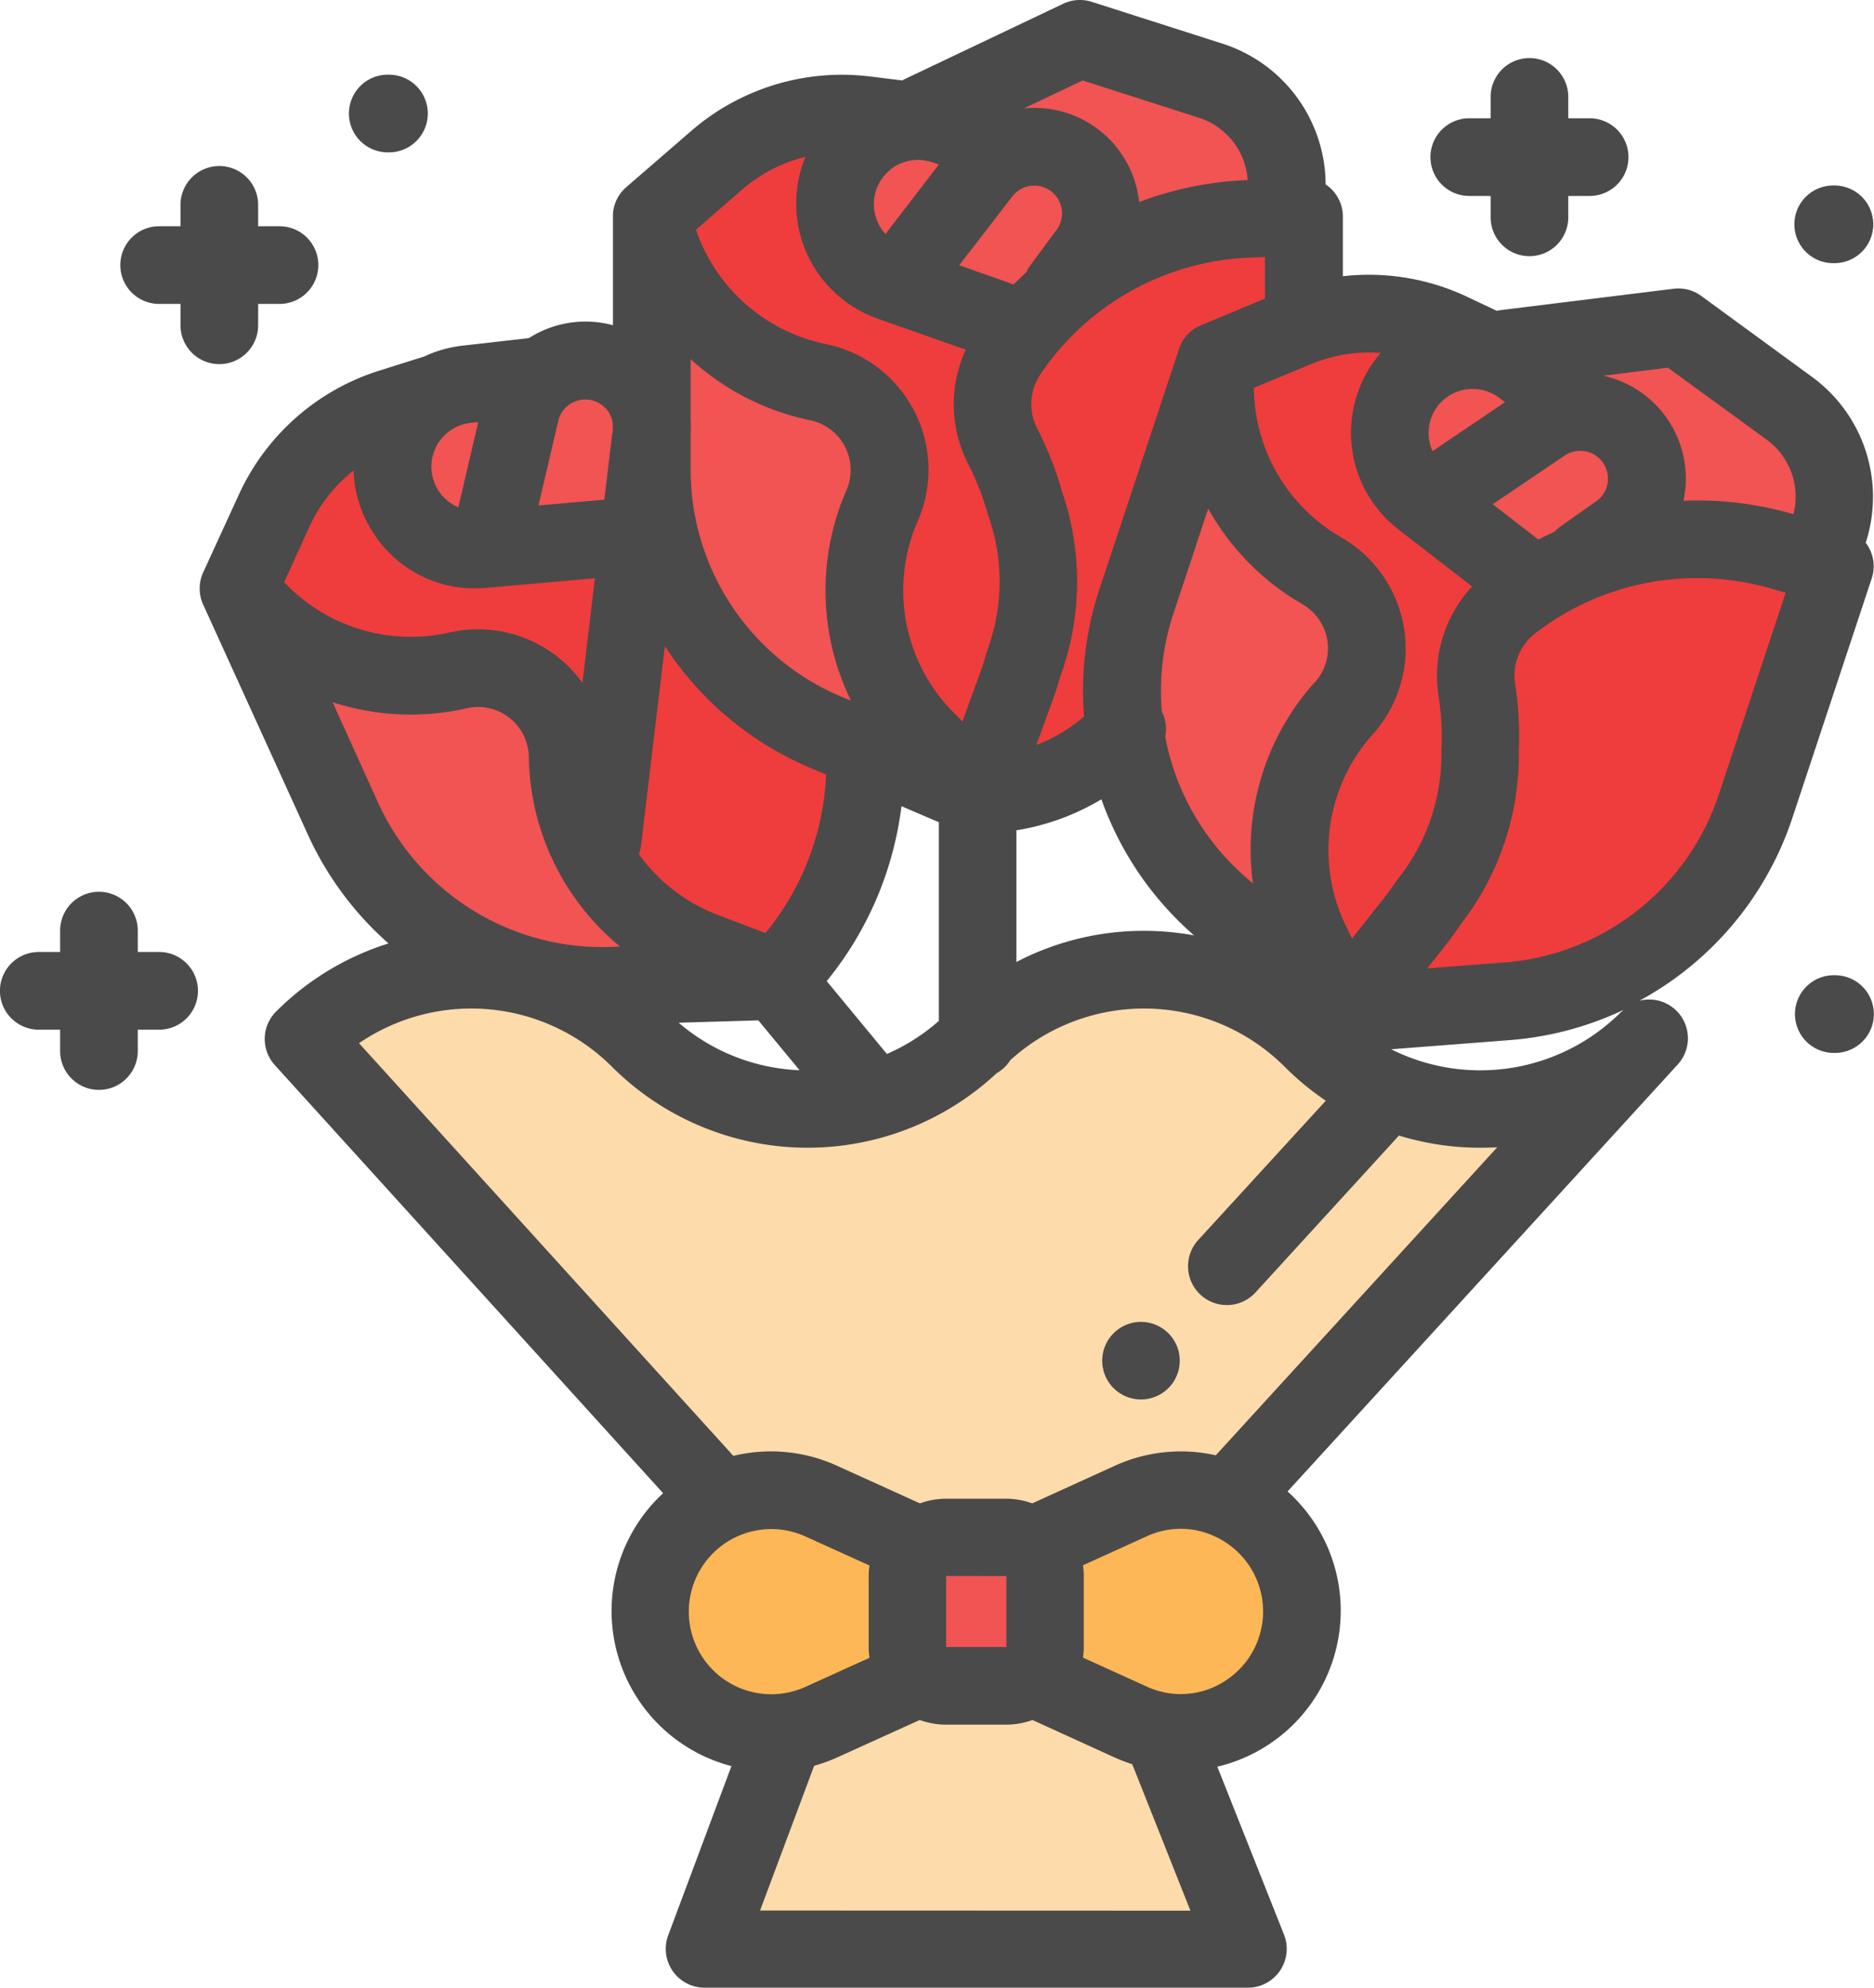 <svg xmlns="http://www.w3.org/2000/svg" viewBox="0 0 35.093 37.216">
  <g id="nature" transform="translate(-14.607 0)">
    <path d="M85.578,86.907l2.131,4.226a5.408,5.408,0,0,1-.349,5.7l-1.684,2.179-2.753.059a5.409,5.409,0,0,1-4.793-3.109L76,91.737" transform="translate(-56.929 -80.59)" fill="#ef3c3c"/>
    <path d="M88.363,162.519l-1.309-.44a3.981,3.981,0,0,1-2.705-3.542h0a1.676,1.676,0,0,0-2.109-1.521h0a4,4,0,0,1-4.011-1.183l2.094,4.279a5.1,5.1,0,0,0,3.111,2.473A11.631,11.631,0,0,0,88.363,162.519Z" transform="translate(-58.997 -144.505)" fill="#f25353"/>
    <g transform="translate(19.069 5.653)">
      <path d="M86.294,111.627l-1.309-.44a3.981,3.981,0,0,1-2.705-3.542h0a1.676,1.676,0,0,0-2.109-1.521h0a4,4,0,0,1-4.011-1.183L76,104.76l.613-1.491a3.574,3.574,0,0,1,2.1-2l.877-.315Z" transform="translate(-75.998 -99.267)" fill="#ef3c3c"/>
      <path d="M177.321,77.777l-.929.518a5.666,5.666,0,0,0-2.865,4.249h0a1.722,1.722,0,0,0,.7,1.607h0a5.52,5.52,0,0,1,2.24,3.818l.257,2.169Z" transform="translate(-166.425 -77.777)" fill="#ef3c3c"/>
    </g>
    <g transform="translate(21.857 6.623)">
      <path d="M118.638,98.707l-2.542.328a1.549,1.549,0,0,1-1.6-2.2h0a1.549,1.549,0,0,1,1.163-.869l1.3-.2Z" transform="translate(-114.347 -95.429)" fill="#f25353"/>
      <path d="M141.387,94.149l.388-2.024a1.245,1.245,0,0,1,2.08-.669h0a1.245,1.245,0,0,1,.372,1.107l-.282,1.376Z" transform="translate(-139.421 -91.114)" fill="#f25353"/>
    </g>
    <g transform="translate(26.816 4.051)">
      <path d="M194.78,55.733v4.724a5.339,5.339,0,0,1-3.275,4.924l-2.826,1.185-2.826-1.185a5.34,5.34,0,0,1-3.275-4.924V55.733" transform="translate(-182.577 -55.733)" fill="#ef3c3c"/>
    </g>
    <path d="M188.771,69.48l-.97-.982a3.981,3.981,0,0,1-.821-4.381h0a1.676,1.676,0,0,0-1.2-2.308h0a4,4,0,0,1-3.048-2.862l-.057,4.764a5.1,5.1,0,0,0,1.664,3.609A11.633,11.633,0,0,0,188.771,69.48Z" transform="translate(-155.853 -54.662)" fill="#f25353"/>
    <path d="M188.679,41.918l-.97-.982a3.981,3.981,0,0,1-.821-4.381h0a1.676,1.676,0,0,0-1.2-2.308h0a4,4,0,0,1-3.048-2.862l-.064-.234L183.8,30.1a3.573,3.573,0,0,1,2.773-.845l.925.113Z" transform="translate(-155.761 -27.1)" fill="#ef3c3c"/>
    <path d="M259.033,13.325s-.263-2.2-1.327-2.541L255.255,10l-2.942,1.4,3.643,3.643Z" transform="translate(-220.428 -9.273)" fill="#f25353"/>
    <path d="M272.621,55.737l-1.063.044a5.666,5.666,0,0,0-4.472,2.5h0a1.722,1.722,0,0,0-.1,1.749h0a5.52,5.52,0,0,1,.281,4.418L266.52,66.5Z" transform="translate(-233.602 -51.686)" fill="#ef3c3c"/>
    <g transform="translate(30.247 2.264)">
      <path d="M233.223,35.01l-2.417-.852a1.549,1.549,0,0,1-.438-2.682h0a1.549,1.549,0,0,1,1.43-.252l1.248.4Z" transform="translate(-229.771 -31.149)" fill="#f25353"/>
      <path d="M250.187,39.864l1.257-1.632a1.245,1.245,0,0,1,2.159.339h0a1.245,1.245,0,0,1-.167,1.155l-.871,1.1Z" transform="translate(-248.703 -37.267)" fill="#f25353"/>
    </g>
    <g transform="translate(35.635 6.74)">
      <path d="M317.239,96.555l-1.481,4.485a5.339,5.339,0,0,1-4.654,3.649l-3.055.239-2.312-2.011a5.34,5.34,0,0,1-1.566-5.7l1.481-4.485" transform="translate(-303.901 -92.728)" fill="#ef3c3c"/>
    </g>
    <path d="M307.829,107.95l-.614-1.237a3.98,3.98,0,0,1,.595-4.417h0a1.676,1.676,0,0,0-.414-2.567h0a4,4,0,0,1-2-3.674l-1.548,4.506a5.1,5.1,0,0,0,.448,3.949A11.632,11.632,0,0,0,307.829,107.95Z" transform="translate(-268.026 -89.073)" fill="#f25353"/>
    <path d="M330.173,93.456l-.614-1.237a3.98,3.98,0,0,1,.595-4.417h0a1.676,1.676,0,0,0-.414-2.567h0a4,4,0,0,1-2-3.674l.013-.242,1.488-.62a3.573,3.573,0,0,1,2.9.067l.843.4Z" transform="translate(-290.37 -74.579)" fill="#ef3c3c"/>
    <path d="M408.293,88.2s.441-2.172-.463-2.829l-2.082-1.513-3.232.4,2.317,4.6Z" transform="translate(-359.713 -77.766)" fill="#f25353"/>
    <path d="M370.414,138.883l-1.023-.292a5.666,5.666,0,0,0-5.032.976h0a1.722,1.722,0,0,0-.644,1.629h0a5.52,5.52,0,0,1-1.119,4.283l-1.353,1.714Z" transform="translate(-321.442 -128.316)" fill="#ef3c3c"/>
    <g transform="translate(40.64 6.526)">
      <path d="M375.382,94.132l-2.028-1.567a1.549,1.549,0,0,1,.425-2.684h0a1.549,1.549,0,0,1,1.437.209l1.058.775Z" transform="translate(-372.752 -89.79)" fill="#f25353"/>
      <path d="M388.687,107.016l1.706-1.156a1.245,1.245,0,0,1,1.943,1h0a1.246,1.246,0,0,1-.52,1.045l-1.173.773Z" transform="translate(-387.529 -104.491)" fill="#f25353"/>
    </g>
    <path d="M110.058,259.64l7.881-8.618a4.454,4.454,0,0,1-6.3,0h0a4.454,4.454,0,0,0-6.3,0h0a4.454,4.454,0,0,1-6.3,0h0a4.454,4.454,0,0,0-6.3,0l7.879,8.618,2.6.472-2.969,7.944h10.176l-3.143-7.913Z" transform="translate(-72.456 -231.567)" fill="#fedbab"/>
    <path d="M250.225,398.659H249.1a.726.726,0,0,1-.726-.726V396.6a.726.726,0,0,1,.726-.726h1.129a.726.726,0,0,1,.726.726v1.328A.726.726,0,0,1,250.225,398.659Z" transform="translate(-216.771 -367.104)" fill="#f25353"/>
    <g transform="translate(26.779 27.891)">
      <path d="M281.875,387.28l1.748.794a2.27,2.27,0,0,0,3.209-2.066h0a2.27,2.27,0,0,0-3.209-2.066l-1.748.794" transform="translate(-274.62 -383.734)" fill="#feb756"/>
      <path d="M187.034,384.717l-1.755-.8a2.271,2.271,0,0,0-3.21,2.068h0a2.271,2.271,0,0,0,3.21,2.068l1.755-.8" transform="translate(-182.069 -383.715)" fill="#feb756"/>
    </g>
    <path d="M97.205,10.159a2.779,2.779,0,0,0-1-3.1L94.124,5.539a.727.727,0,0,0-.517-.134l-3.236.4a.731.731,0,0,0-.075.013l-.556-.263a4.31,4.31,0,0,0-2.326-.384V4.055h0c0-.01,0-.019,0-.029a.725.725,0,0,0-.323-.574A2.778,2.778,0,0,0,85.165.819L82.71.034a.727.727,0,0,0-.533.036l-2.945,1.4a.742.742,0,0,0-.067.036l-.611-.075a4.31,4.31,0,0,0-3.341,1.018l-1.22,1.056a.725.725,0,0,0-.248.5c0,.009,0,.018,0,.028s0,.008,0,.012,0,.005,0,.008V6.088a1.966,1.966,0,0,0-1.574.241l-1.257.143a2.277,2.277,0,0,0-.7.2l-.851.268a4.312,4.312,0,0,0-2.619,2.31l-.673,1.466a.726.726,0,0,0,0,.6h0l1.958,4.3a6.074,6.074,0,0,0,1.513,2.044,5.147,5.147,0,0,0-2.106,1.276.727.727,0,0,0-.024,1l7.273,8.015a3,3,0,0,0,1.279,5.108l-1.184,3.167a.727.727,0,0,0,.681.981H85.633a.727.727,0,0,0,.676-1l-1.246-3.137a3,3,0,0,0,1.315-5.152l7.3-7.985a.726.726,0,0,0-.712-1.2,6.059,6.059,0,0,0,2.867-3.428l1.488-4.489A.726.726,0,0,0,97.205,10.159ZM95.351,8.231a1.317,1.317,0,0,1,.5,1.394l-.038-.011a6.373,6.373,0,0,0-2.022-.24,1.971,1.971,0,0,0-1.5-2.341l1.21-.15ZM91.075,10.1l-.855-.662,1.347-.91a.52.52,0,0,1,.811.418.517.517,0,0,1-.214.433l-.673.474a.73.73,0,0,0-.114.1Q91.225,10.022,91.075,10.1ZM89.03,7.974a.813.813,0,0,1,.537-.646.823.823,0,0,1,.764.112l.119.088-1.357.917A.818.818,0,0,1,89.03,7.974Zm-.907-1.368a2.286,2.286,0,0,0,.326,3.3l1.385,1.072a2.451,2.451,0,0,0-.628,2.05,4.807,4.807,0,0,1,.053.981.649.649,0,0,0,0,.09,3.722,3.722,0,0,1-.773,2.3c-.054.069-.1.138-.144.2s-.078.111-.114.156l-.644.814-.1-.21a3.243,3.243,0,0,1,.491-3.615,2.4,2.4,0,0,0-.59-3.684,3.262,3.262,0,0,1-1.638-2.8l1.06-.44A2.854,2.854,0,0,1,88.123,6.606ZM77.467,14.384l.27.113A4.986,4.986,0,0,1,76.6,17.466l-.884-.337a3.254,3.254,0,0,1-1.485-1.139.724.724,0,0,0,.04-.164l.446-3.732A6.065,6.065,0,0,0,77.467,14.384ZM78.948,3.167a.823.823,0,0,1,.76-.134l.141.046-1,1.3a.824.824,0,0,1,.1-1.209Zm2.276.509a.52.52,0,0,1,.9.142.518.518,0,0,1-.067.479l-.49.662a.731.731,0,0,0-.077.131q-.123.114-.24.234l-1.02-.359Zm.923,5.5a6.269,6.269,0,0,0-.457-1.154,1,1,0,0,1,.058-1.013,4.963,4.963,0,0,1,3.9-2.186l.307-.013v.779l-1.2.5a.725.725,0,0,0-.394.4l-.009.02-.006.015,0,.007-1.488,4.489a6.077,6.077,0,0,0-.291,2.393,3.022,3.022,0,0,1-.893.531l.334-.917c.034-.094.061-.184.085-.264.018-.061.035-.118.053-.168A5.172,5.172,0,0,0,82.147,9.178Zm4.741,3.593a4.689,4.689,0,0,0-1.158,3.768l-.143-.124a4.611,4.611,0,0,1-1.5-2.624.728.728,0,0,0-.064-.472,4.622,4.622,0,0,1,.22-1.839l.649-1.957a4.725,4.725,0,0,0,1.768,1.791.951.951,0,0,1,.233,1.457ZM76.468,19.1l.772.933a3.7,3.7,0,0,1-2.264-.889Zm2.409.631-1.129-1.366a6.423,6.423,0,0,0,1.4-3.274l.7.3V19.11A3.7,3.7,0,0,1,78.877,19.728ZM81.3,15.542a4.474,4.474,0,0,0,1.592-.58,6.069,6.069,0,0,0,1.735,2.547,5.236,5.236,0,0,0-.937-.085,5.156,5.156,0,0,0-2.39.583V15.542ZM82.542,1.506l2.181.7a1.317,1.317,0,0,1,.909,1.167l-.039,0a6.377,6.377,0,0,0-1.994.409A1.97,1.97,0,0,0,81.44,2.03ZM76.165,3.548a2.853,2.853,0,0,1,1.185-.612A2.286,2.286,0,0,0,78.7,5.964l1.652.582A2.45,2.45,0,0,0,80.4,8.69a4.809,4.809,0,0,1,.358.914.715.715,0,0,0,.031.089,3.705,3.705,0,0,1-.012,2.419c-.029.083-.053.163-.074.234s-.039.13-.059.184l-.355.975-.164-.166a3.243,3.243,0,0,1-.672-3.586,2.4,2.4,0,0,0-1.719-3.312A3.263,3.263,0,0,1,75.3,4.3Zm1.273,4.318a.951.951,0,0,1,.68,1.31,4.689,4.689,0,0,0,.086,3.941l-.174-.073A4.608,4.608,0,0,1,75.2,8.784V8.131a1.97,1.97,0,0,0,0-.272V6.722A4.725,4.725,0,0,0,77.437,7.866ZM73.6,7.631a.519.519,0,0,1,.142.3v.132c0,.013,0,.027-.006.04s-.008.041-.01.061l-.142,1.189-1.233.109.37-1.583a.52.52,0,0,1,.879-.244Zm-3.161.723a.823.823,0,0,1,.637-.437l.147-.017L70.85,9.495a.823.823,0,0,1-.411-1.141Zm-2.376,1.5a2.853,2.853,0,0,1,.825-1.048A2.267,2.267,0,0,0,69.274,10a2.243,2.243,0,0,0,1.885,1.013q.1,0,.21-.009l2.039-.18-.234,1.959a2.408,2.408,0,0,0-2.486-.944,3.262,3.262,0,0,1-3.1-.942Zm.432,3.29a4.726,4.726,0,0,0,2.514.113.951.951,0,0,1,1.161.911,4.689,4.689,0,0,0,1.71,3.552l-.189.006a4.612,4.612,0,0,1-4.343-2.7Zm6.671,17.022a1.545,1.545,0,0,1,2.183-1.406l1.2.544a1.45,1.45,0,0,0-.015.2v1.328a1.449,1.449,0,0,0,.015.2l-1.2.544a1.545,1.545,0,0,1-2.183-1.407Zm5.947-.664,0,1.327H79.985V29.5ZM76.5,35.762l1.013-2.709a3.021,3.021,0,0,0,.433-.157l1.544-.7a1.443,1.443,0,0,0,.491.087h1.129a1.444,1.444,0,0,0,.491-.087l1.536.7a3.025,3.025,0,0,0,.333.128l1.089,2.741Zm8.712-4.3a1.517,1.517,0,0,1-1.474.107l-1.191-.541a1.455,1.455,0,0,0,.015-.2V29.5a1.455,1.455,0,0,0-.015-.2l1.191-.541a1.513,1.513,0,0,1,1.21-.03l.02.009a1.6,1.6,0,0,1,.244.129,1.543,1.543,0,0,1,0,2.595Zm-.178-4.221a2.986,2.986,0,0,0-1.9.2l-1.537.7a1.443,1.443,0,0,0-.491-.087H79.985a1.443,1.443,0,0,0-.491.087l-1.544-.7A2.986,2.986,0,0,0,76,27.252l-7.01-7.725a3.73,3.73,0,0,1,4.739.443,5.187,5.187,0,0,0,7.2.12.73.73,0,0,0,.258-.246,3.727,3.727,0,0,1,5.139.126,5.235,5.235,0,0,0,.768.634l-2.382,2.6a.727.727,0,1,0,1.073.981l2.679-2.929a5.2,5.2,0,0,0,1.526.228q.158,0,.315-.009Zm7.592-8.3a3.73,3.73,0,0,1-4.308.7l2.215-.171a6.081,6.081,0,0,0,2.139-.567C92.66,18.913,92.645,18.927,92.63,18.942Zm-2.2-.924-1.433.11.377-.476c.062-.078.116-.156.164-.224.036-.052.071-.1.1-.143a5.172,5.172,0,0,0,1.075-3.244,6.27,6.27,0,0,0-.07-1.24,1,1,0,0,1,.374-.943,4.963,4.963,0,0,1,4.393-.847l.3.085-1.25,3.77A4.608,4.608,0,0,1,90.425,18.018Z" transform="translate(-47.66 0)" fill="#4a4a4a"/>
    <path d="M299.257,340.42a.726.726,0,1,0,.514.212A.732.732,0,0,0,299.257,340.42Z" transform="translate(-263.285 -315.676)" fill="#4a4a4a"/>
    <path d="M383.9,17.548h.4v.4a.727.727,0,1,0,1.454,0v-.4h.4a.727.727,0,1,0,0-1.454h-.4v-.4a.727.727,0,1,0-1.454,0v.4h-.4a.727.727,0,1,0,0,1.454Z" transform="translate(-341.779 -13.88)" fill="#4a4a4a"/>
    <path d="M17.587,230.8h-.4v-.4a.727.727,0,0,0-1.454,0v.4h-.4a.727.727,0,0,0,0,1.454h.4v.4a.727.727,0,0,0,1.454,0v-.4h.4a.727.727,0,0,0,0-1.454Z" transform="translate(0 -212.98)" fill="#4a4a4a"/>
    <path d="M46.334,45.351h.4v.4a.727.727,0,1,0,1.454,0v-.4h.4a.727.727,0,1,0,0-1.454h-.4v-.4a.727.727,0,0,0-1.454,0v.4h-.4a.727.727,0,1,0,0,1.454Z" transform="translate(-28.747 -39.662)" fill="#4a4a4a"/>
    <path d="M105.223,20.7h.023a.727.727,0,1,0,0-1.454h-.023a.727.727,0,0,0,0,1.454Z" transform="translate(-83.355 -17.848)" fill="#4a4a4a"/>
    <path d="M477.791,251.1h-.023a.727.727,0,1,0,0,1.454h.023a.727.727,0,1,0,0-1.454Z" transform="translate(-428.821 -232.845)" fill="#4a4a4a"/>
    <path d="M477.611,49.217h.023a.727.727,0,0,0,0-1.454h-.023a.727.727,0,0,0,0,1.454Z" transform="translate(-428.675 -44.291)" fill="#4a4a4a"/>
  </g>
</svg>
